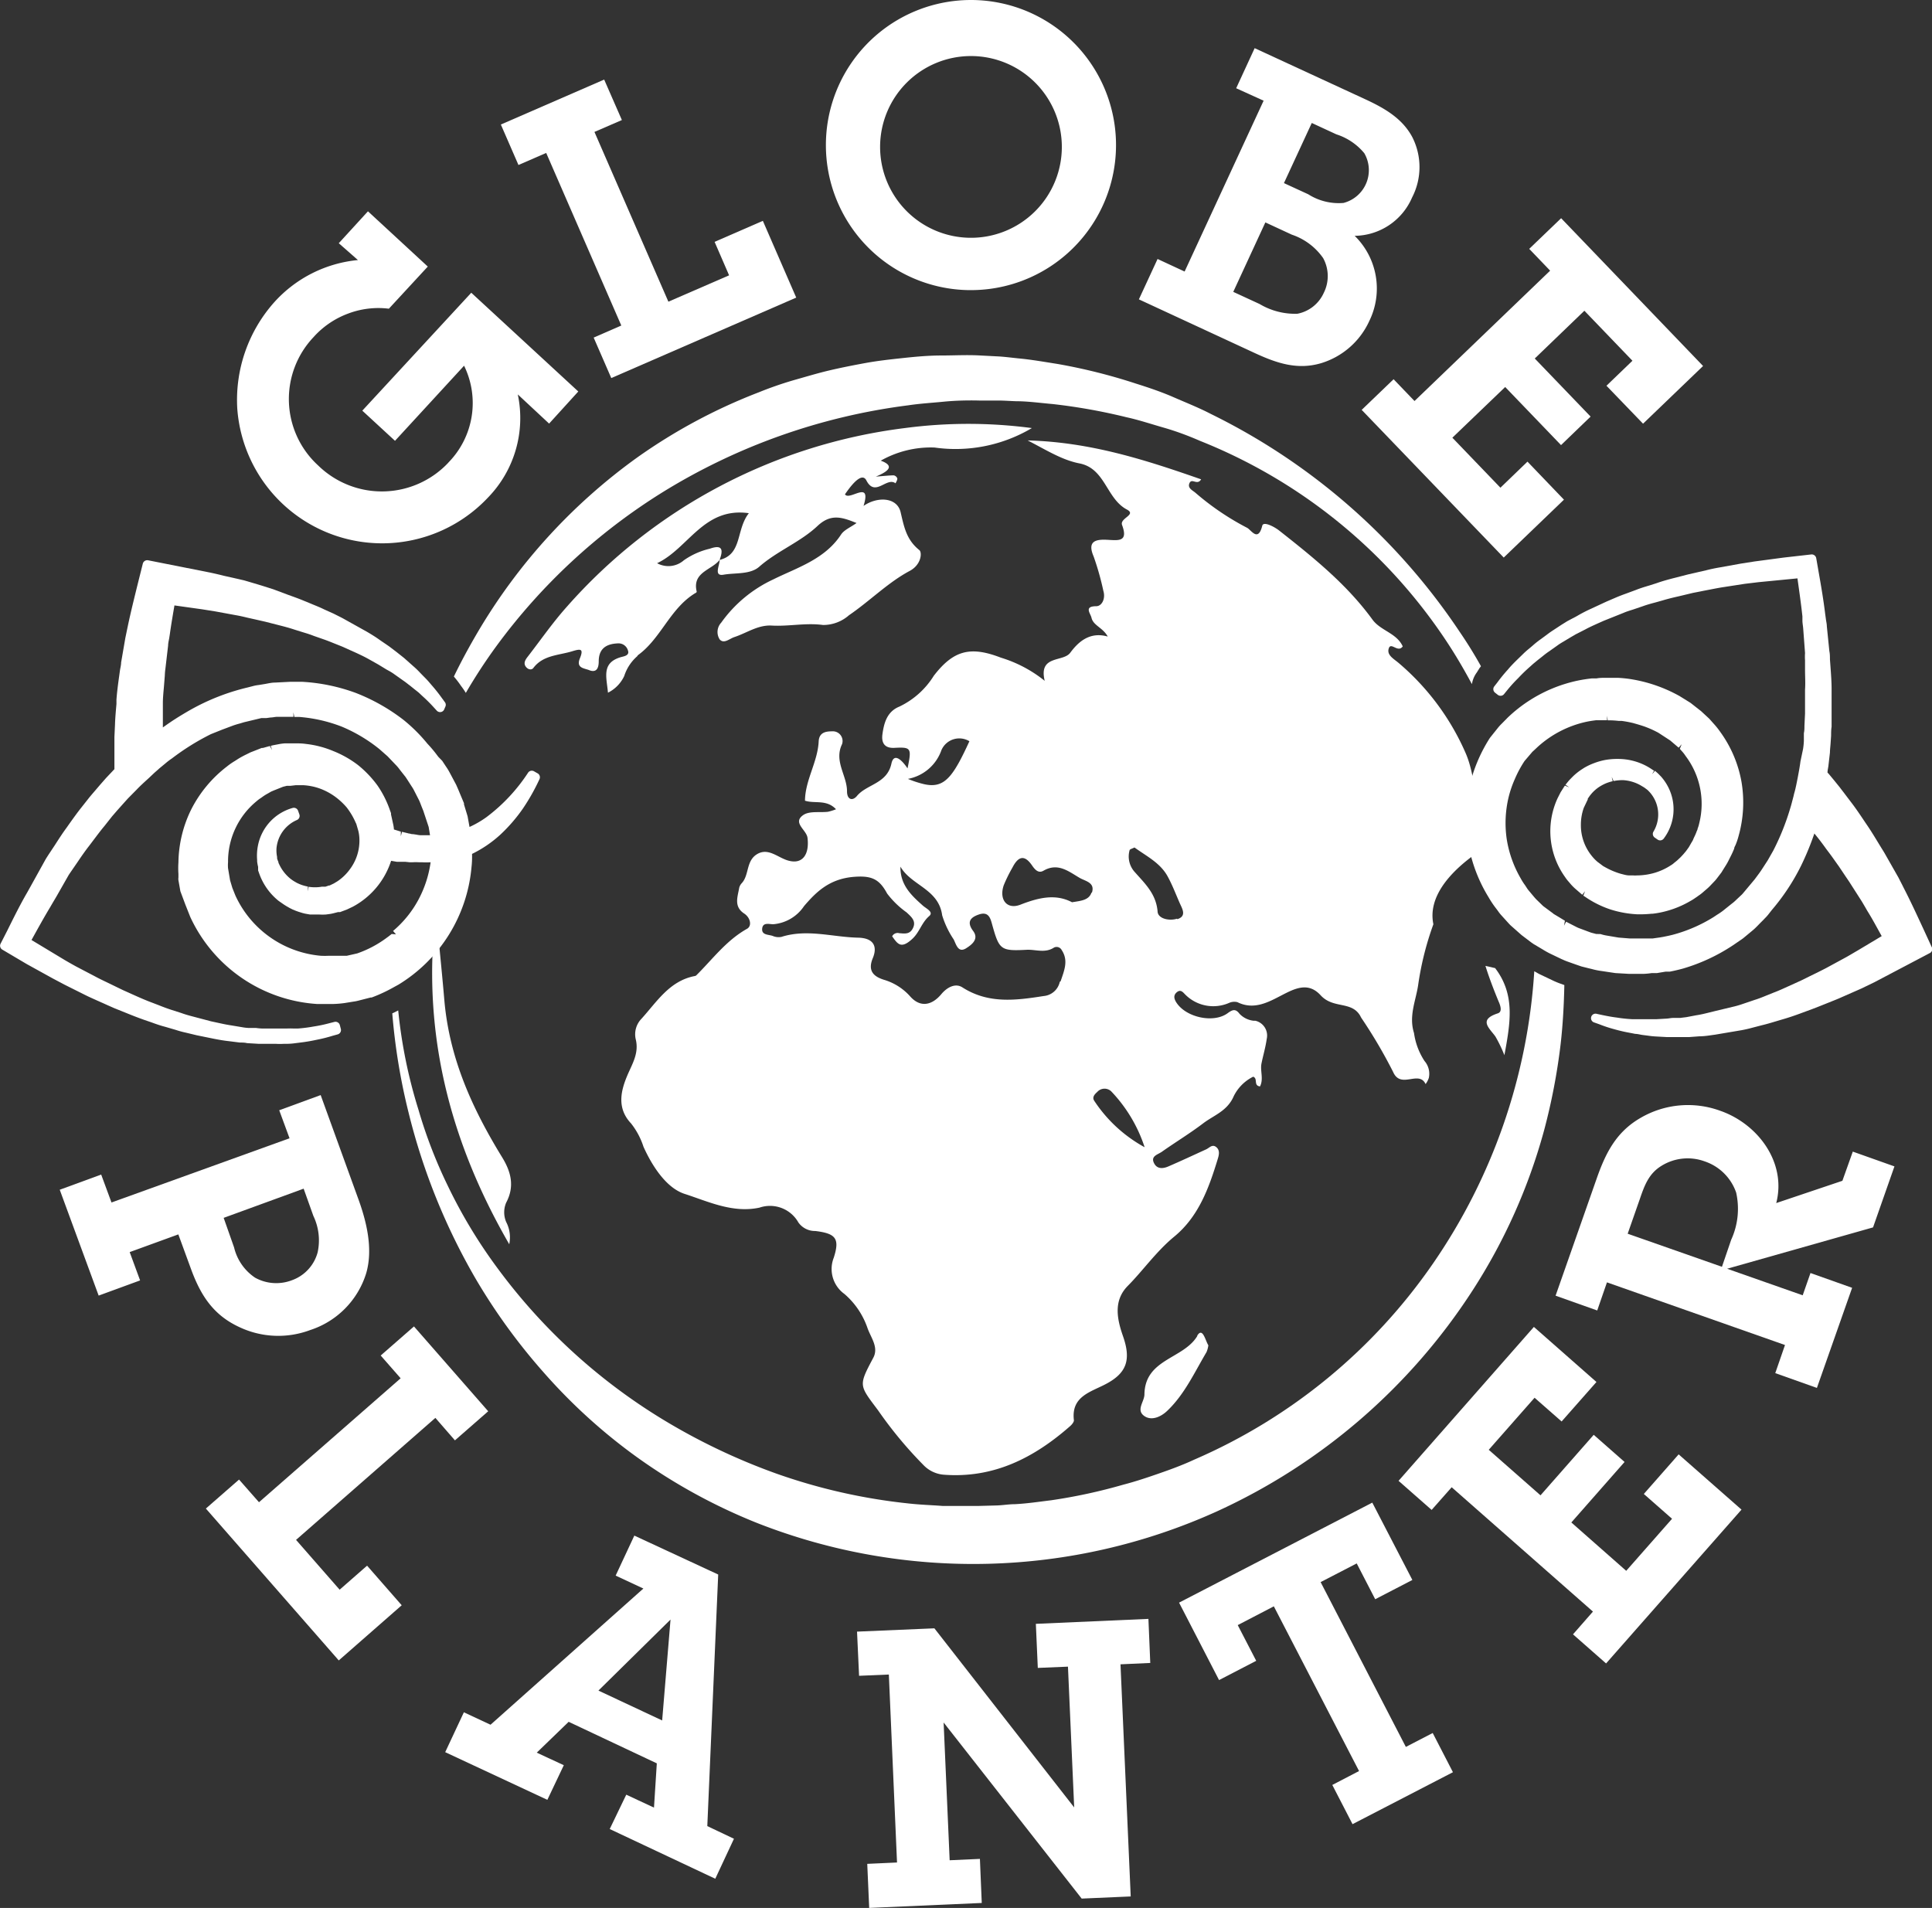 <svg id="Calque_1" data-name="Calque 1" xmlns="http://www.w3.org/2000/svg" viewBox="0 0 198.58 196.11"><rect x="0" y="0" width="198.58" height="196.11" fill="#333333" stroke="none"/><defs><style>.cls-1{fill:#fff;}</style></defs><title>logo_GP-blang200</title><path class="cls-1" d="M160.44,102.73l-1.22-.58-.12-.06-.46-.26a59.48,59.48,0,0,1-10.38,30,57.56,57.56,0,0,1-24.59,20.21c-1.18.55-2.41,1-3.62,1.42s-2.43.83-3.67,1.15a55.81,55.81,0,0,1-7.41,1.6c-1.24.15-2.48.34-3.71.4-.62,0-1.23.11-1.85.13l-1.84.05-.85,0h-1l-1.91,0c-1.2-.09-2.33-.12-3.54-.26a59.1,59.1,0,0,1-13.55-3.07A64.21,64.21,0,0,1,69,147.86a59.49,59.49,0,0,1-17-15.61,51.92,51.92,0,0,1-5.05-8.4,49.21,49.21,0,0,1-3-7.79,51.1,51.1,0,0,1-2.08-10.2c-.2.1-.4.21-.61.3a63.39,63.39,0,0,0,1.67,10.18,64.81,64.81,0,0,0,7,17.27,61.49,61.49,0,0,0,6.84,9.4,57.4,57.4,0,0,0,9.6,8.74,58.18,58.18,0,0,0,12.48,6.83A60.71,60.71,0,0,0,126,157.36a61.86,61.86,0,0,0,26.33-22.77,58.65,58.65,0,0,0,7.32-16.41,63.26,63.26,0,0,0,1.7-8.87c.23-2,.34-4.07.38-6.06l-.39-.14A8.34,8.34,0,0,1,160.44,102.73Z" transform="translate(-0.94 -2)"/><path class="cls-1" d="M153,70.69l.16-.21q-1-1.8-2.19-3.54a65.27,65.27,0,0,0-25.57-22.39c-1.25-.65-2.55-1.16-3.83-1.72s-2.6-1-3.93-1.42a58.15,58.15,0,0,0-8-2c-1.35-.21-2.68-.45-4-.57-.68-.07-1.38-.16-2-.2l-1.93-.1c-1.38-.08-2.68,0-4,0s-2.64.12-3.94.26-2.59.28-3.85.51-2.53.48-3.76.77-2.44.66-3.65,1a37.05,37.05,0,0,0-3.54,1.23A56.79,56.79,0,0,0,66.47,49,58.94,58.94,0,0,0,50,67.05c-.89,1.52-1.69,3-2.41,4.49a9.78,9.78,0,0,1,.72.94,8.42,8.42,0,0,1,.51.74A55.14,55.14,0,0,1,52,68.36a61.34,61.34,0,0,1,16.94-15.7,63.11,63.11,0,0,1,25.36-9c1.19-.18,2.4-.25,3.62-.37s2.48-.15,3.66-.12h1.94c.64,0,1.23.05,1.85.07,1.22,0,2.49.18,3.76.29a59.61,59.61,0,0,1,7.61,1.36c1.28.28,2.53.7,3.79,1.06s2.53.83,3.74,1.36a54.61,54.61,0,0,1,25.35,20.61c.94,1.42,1.8,2.89,2.61,4.4a2.75,2.75,0,0,1,.51-1.21Z" transform="translate(-0.94 -2)"/><path class="cls-1" d="M199.48,99.32l-.92-2c-.61-1.31-1.23-2.66-1.92-4l-.18-.36-.4-.78L194.82,90c-.14-.25-.29-.51-.44-.74l-.27-.44c-.42-.69-.85-1.41-1.32-2.09l-.27-.4c-.38-.57-.78-1.16-1.2-1.72l-.76-1c-.17-.23-.35-.45-.51-.67l-.55-.68-.57-.69-.15-.16c0-.26.08-.51.1-.76l.15-1.3c0-.32.05-.65.07-1l.05-.74c0-.3,0-.6.05-.91l0-1.28c0-.76,0-1.52,0-2.25v-.35c0-.75-.06-1.52-.11-2.23l-.06-.82c0-.28,0-.56-.06-.84l-.26-2.56c0-.25-.07-.51-.1-.76l-.07-.51c-.17-1.41-.41-2.82-.65-4.18l-.27-1.55a.47.47,0,0,0-.51-.38l-2.82.32-3,.4-1.41.22-2.16.39c-.48.08-1,.19-1.42.3l-.75.17-.34.08-.75.17-1.52.39c-.58.15-1.16.31-1.72.51l-.72.23c-.47.14-.94.28-1.39.46l-1,.37c-.36.13-.71.26-1.06.41l-1,.43-1.55.72a14.93,14.93,0,0,0-1.47.76l-1,.53-.61.38-.35.23-.32.21c-.21.14-.42.27-.62.42l-.88.65a9.26,9.26,0,0,0-.73.58l-.46.39a7.39,7.39,0,0,0-.57.51l-.35.34c-.41.4-.84.81-1.2,1.25a16.13,16.13,0,0,0-1.09,1.33l-.32.41a.46.46,0,0,0,.08.65l.28.22a.46.46,0,0,0,.64-.07l.34-.42A14.91,14.91,0,0,1,157,71.69a16.58,16.58,0,0,1,1.21-1.17l.31-.28.51-.42.42-.33c.23-.19.46-.37.73-.55l.9-.64c.17-.12.35-.23.54-.34l.35-.21.36-.22.55-.32,1-.51c.42-.23.85-.42,1.31-.63l.61-.27,2-.8c.32-.14.65-.24,1-.35l1-.34c.44-.16.89-.28,1.34-.4l.71-.2c.56-.17,1.12-.3,1.69-.43l1.42-.34.67-.13.39-.08.73-.14c.46-.09.92-.18,1.39-.25l2.14-.33,1.41-.17,4-.39c.18,1.29.37,2.61.51,3.91l0,.42c0,.27.06.55.08.82l.19,2.53a5.26,5.26,0,0,0,0,.75l0,1c0,.66.05,1.32,0,2v.46c0,.66,0,1.35,0,2l-.06,1.25c0,.26,0,.51-.06.77l0,.79a7.14,7.14,0,0,1-.08.82L186,80.26c-.07.56-.18,1.12-.28,1.66-.05.25-.1.51-.15.75s-.11.51-.17.72-.08.3-.11.44l-.1.38c-.07.26-.13.51-.22.8a25.22,25.22,0,0,1-1.77,4.43l-.57,1-.65,1c-.14.21-.28.4-.43.6l-.26.35-1.18,1.41a1.8,1.8,0,0,1-.21.22l-.15.14-.33.31a4.35,4.35,0,0,1-.51.44l-.91.73c-.19.14-.38.27-.58.39l-.36.24a15.44,15.44,0,0,1-4.18,1.81c-.35.09-.7.16-1,.22l-.35.06-.71.1-.42,0-.65,0h-1.33l-1.12-.09-1.18-.2a4.43,4.43,0,0,1-.67-.16L165,98l-.53-.14-.3-.11-.8-.3a2.91,2.91,0,0,1-.46-.2l-1-.51-.21.41.09-.51-.51-.31-.65-.39-.08-.07-1-.74-.75-.73-.2-.23-.51-.61a2.39,2.39,0,0,1-.19-.25L157.7,93a5.91,5.91,0,0,1-.47-.74,11.62,11.62,0,0,1-1.42-4,11.4,11.4,0,0,1,.18-4.27,11.07,11.07,0,0,1,.65-1.91,11.57,11.57,0,0,1,1-1.86l.71-.83a1.26,1.26,0,0,1,.18-.19l.12-.11.32-.3A10.86,10.86,0,0,1,164,76.19c.33-.07.67-.12,1-.16h.33c.23,0,.46,0,.69,0h.1l0-.46h0l.07.47h.13a8.83,8.83,0,0,1,1,.06l.3,0a11,11,0,0,1,1.18.22l.21.06c.32.09.65.19,1,.31l.31.12a10.32,10.32,0,0,1,1.08.51l1.21.79.87.74.31-.35-.19.47.19.22a3.59,3.59,0,0,1,.4.51,8.16,8.16,0,0,1,1.4,6.94,3.22,3.22,0,0,1-.16.53c0,.11-.08.22-.11.32a5.33,5.33,0,0,1-.22.51c-.05.11-.11.23-.14.32a1.4,1.4,0,0,1-.13.23l-.31.54h0l-.29.4-.27.32-.13.14-.15.16-.35.33-.16.13-.15.12-.08.07a2.23,2.23,0,0,1-.29.2,6.26,6.26,0,0,1-1.59.74,6.57,6.57,0,0,1-1.75.28h-.1a2.34,2.34,0,0,1-.42,0h-.4c-.29,0-.58-.1-.84-.16a7.58,7.58,0,0,1-1.69-.72l-.13-.07h0l-.6-.45a4.44,4.44,0,0,1-.57-.59,5,5,0,0,1-1.13-3.23,5.19,5.19,0,0,1,.3-1.73l.41-.86,0-.08.21-.3.12-.15.13-.15a4,4,0,0,1,.63-.55,4.6,4.6,0,0,1,.74-.41,4.23,4.23,0,0,1,.73-.23l-.1-.45.19.43a4.85,4.85,0,0,1,.82-.09h.17a4.15,4.15,0,0,1,1.75.51l.42.25.2.15.12.09a3.43,3.43,0,0,1,.62,4.29.46.46,0,0,0,.14.62l.29.2a.46.46,0,0,0,.63-.11,5,5,0,0,0,.51-5.18,5.21,5.21,0,0,0-.8-1.2l-.12-.12a3.91,3.91,0,0,0-.38-.36l-.11-.1-.3.35.21-.39h0l-.06,0,0,0-.27-.18a6.17,6.17,0,0,0-3.39-1H167a7.14,7.14,0,0,0-1.1.11,6.78,6.78,0,0,0-1.06.3l-.16.06a6.29,6.29,0,0,0-.94.46l-.17.11a6.2,6.2,0,0,0-.91.71c-.17.17-.36.36-.51.53l-.3.37.38.27-.44-.18-.07.1-.37.58-.31.61a8.08,8.08,0,0,0,.78,8.13,3.58,3.58,0,0,0,.32.42l.13.15a5.27,5.27,0,0,0,.55.58l.75.65.29-.36-.18.45.23.15a10.23,10.23,0,0,0,2.53,1.26,10.83,10.83,0,0,0,2.82.51h.23a11.62,11.62,0,0,0,1.2-.06h.1a9,9,0,0,0,1.26-.23,10,10,0,0,0,2.62-1.07,5.2,5.2,0,0,0,.57-.36l.08-.05.19-.14a3.84,3.84,0,0,0,.39-.29l.51-.44a4.5,4.5,0,0,0,.39-.38l.43-.45.15-.18.51-.67.07-.12.35-.56a5.4,5.4,0,0,0,.29-.51l.18-.36a9.56,9.56,0,0,0,.41-.89c0-.13.09-.25.14-.37a6.86,6.86,0,0,0,.31-.92,12.7,12.7,0,0,0,.3-5.56,12.45,12.45,0,0,0-2.17-5.12,8.3,8.3,0,0,0-.74-.92l-.23-.26-.19-.21-.82-.76-1.07-.84-.14-.09-1-.62a15.15,15.15,0,0,0-5.13-1.76c-.41-.06-.83-.1-1.24-.12h-1.16c-.35,0-.69,0-1,.06h-.15l-.33,0a15.11,15.11,0,0,0-1.52.24,14.9,14.9,0,0,0-5,2.09,14.65,14.65,0,0,0-2.15,1.71l-.63.64a4.13,4.13,0,0,0-.34.37l-.8,1-.06.08A15.78,15.78,0,0,0,151.94,83a15.54,15.54,0,0,0,2,11.22,10.06,10.06,0,0,0,.83,1.23l.14.19a4.27,4.27,0,0,0,.31.4l.67.74c.1.11.19.21.31.33l1.13,1,1,.76.09.06.14.1.86.51c.26.16.51.31.81.46l1.23.59.12.05c.19.09.37.16.57.23l.79.28.55.19.68.17.41.1a6.81,6.81,0,0,0,1,.2l.46.07.94.14,1.39.08h1.53a7.19,7.19,0,0,0,.81-.08h.18l.36,0,.9-.15.16,0,.27,0q.67-.13,1.33-.31a18.87,18.87,0,0,0,5.05-2.33l.4-.27.74-.51,1.06-.88c.23-.2.44-.42.66-.65l.36-.36.16-.17a3.77,3.77,0,0,0,.33-.36l.4-.51a22,22,0,0,0,3-4.55,29.26,29.26,0,0,0,1.36-3.3l.07.09c.4.48.79,1,1.16,1.52l.28.37c.34.45.66.92,1,1.39l.67,1,.38.56,1.28,2c.13.21.25.42.38.64l.23.4c.51.81.94,1.63,1.47,2.58l-2.49,1.49c-.4.23-.79.47-1.19.69l-1.84,1c-.36.2-.74.38-1.11.57l-.74.36-.34.17-.59.29-1.3.59c-.51.23-1,.46-1.54.66l-.67.27c-.41.17-.83.34-1.26.47l-1,.34c-.32.11-.64.22-1,.31l-2,.48-.61.15c-.47.12-.93.23-1.4.3l-1,.19-.65.08-.36,0-.37,0c-.21,0-.42.06-.65.07l-1.05.06h-2l-.48,0a14.72,14.72,0,0,1-1.6-.17c-.51-.06-1.07-.17-1.59-.28l-.46-.1a.46.46,0,0,0-.25.89l.51.18a13.67,13.67,0,0,0,1.54.51,16.43,16.43,0,0,0,1.71.39l.45.09c.25,0,.51.08.74.11l.55.07a8.42,8.42,0,0,0,.91.09l1.08.06h2.23l1.07-.08c.56,0,1.1-.1,1.63-.17l2.72-.46c.37-.07.73-.15,1.09-.25l1-.26c.47-.11.94-.25,1.4-.39l.71-.21c.59-.17,1.16-.36,1.73-.57l1.38-.51.62-.24,1-.4c.47-.19.94-.37,1.4-.58l2-.88,1.36-.66,5.7-3A.46.46,0,0,0,199.48,99.32Z" transform="translate(-0.94 -2)"/><path class="cls-1" d="M56.18,81.48l-.35-.2a.46.46,0,0,0-.61.14A18,18,0,0,1,50.93,86a10.1,10.1,0,0,1-1.73,1L49,85.9l-.37-1.22,0-.12-.42-1c-.12-.3-.25-.6-.39-.91l-.65-1.22a5.77,5.77,0,0,0-.39-.64l-.39-.59L46,79.8l-.13-.17q-.46-.62-1-1.19A16.67,16.67,0,0,0,42.42,76a19.73,19.73,0,0,0-4.92-2.78A19,19,0,0,0,32,72.08l-.92,0h-.31l-1.57.08c-.33,0-.67.08-1,.14l-.67.11a4.13,4.13,0,0,0-.51.09l-.62.16a22.64,22.64,0,0,0-5.14,1.9c-.7.36-1.41.78-2.18,1.26l-.09.06c-.43.27-.87.58-1.31.89v-.09c0-.62,0-1.26,0-1.88v-.51c0-.57.06-1.14.11-1.71l.09-1.14a6.49,6.49,0,0,1,.06-.7l.28-2.39c0-.25.07-.51.11-.74l.07-.45c.13-.94.29-1.87.47-2.93l2.85.4,1.38.22,2.06.38c.41.07.81.16,1.21.26l.81.18.39.09.62.14,1.37.35c.55.14,1.09.28,1.63.46l.7.22c.42.13.85.25,1.27.42l1,.35c.32.11.63.23.95.36l1,.4,1.49.67c.45.21.87.41,1.29.65l.91.51.56.34.31.19L41,71a6,6,0,0,1,.55.36l.86.61c.24.16.45.34.68.51l.41.33c.17.14.35.27.51.41l.34.32a15.44,15.44,0,0,1,1.15,1.14l.21.23.12.13a.46.46,0,0,0,.77-.13l.1-.24a.46.46,0,0,0,0-.45L46.54,74a2,2,0,0,0-.14-.19,16.54,16.54,0,0,0-1.08-1.37l-.3-.35c-.16-.19-.33-.36-.51-.54l-.38-.39a8.52,8.52,0,0,0-.67-.65l-.8-.71c-.18-.17-.38-.32-.57-.47l-.3-.24-.3-.23-.58-.44-.88-.6c-.44-.32-.91-.61-1.37-.88l-2.42-1.35c-.33-.18-.67-.34-1-.51l-1-.45c-.44-.22-.89-.39-1.34-.58l-.68-.28c-.57-.24-1.14-.44-1.72-.65l-1.36-.51-.61-.2-1.06-.33c-.51-.15-1-.3-1.46-.43l-2.07-.47c-.47-.12-.95-.23-1.42-.33l-6.36-1.26a.47.47,0,0,0-.54.34l-.54,2.16c-.34,1.38-.7,2.82-1,4.25l-.08.38c-.06.29-.12.58-.18.87l-.43,2.5c0,.27-.08.55-.12.82l-.08.58c-.11.79-.22,1.61-.28,2.42l0,.45c-.06.69-.13,1.41-.15,2.12l-.06,1.28v2.63l0,.67-.86.91-.58.66-.59.69c-.19.22-.37.43-.55.65l-.79,1c-.47.59-.91,1.21-1.33,1.8l-.21.3c-.43.58-.82,1.19-1.2,1.78l-.51.77c-.16.24-.31.47-.46.72L4.34,92.65l-.4.72-.23.41C3,95,2.33,96.36,1.7,97.63L1,99a.46.46,0,0,0,.18.61L3.7,101.1l2.68,1.48,1.23.65,2,1c.43.22.87.41,1.31.61l.72.32.33.15.7.31,1.34.54c.59.24,1.18.47,1.78.68l.73.25c.46.17.92.33,1.39.45l1.06.31c.36.12.73.22,1.1.3l1.08.26,1.67.34c.54.11,1.1.21,1.66.27l1.11.14c.24,0,.51,0,.74.06l1.17.07h1.78a5.93,5.93,0,0,0,.84,0h.38a6.38,6.38,0,0,0,.76-.06l.47-.06a17.12,17.12,0,0,0,1.74-.29,15.61,15.61,0,0,0,1.64-.41l.54-.15a.46.46,0,0,0,.32-.57l-.1-.38a.46.46,0,0,0-.56-.33l-.51.13a14.55,14.55,0,0,1-1.61.34,15.66,15.66,0,0,1-1.64.21l-.45,0a6.16,6.16,0,0,0-.68,0H29l-1.09,0a5.86,5.86,0,0,1-.66-.06l-.38,0-.39,0a4.81,4.81,0,0,1-.67-.08l-1.08-.18c-.48-.07-.94-.17-1.44-.28l-.65-.14-2.08-.55c-.34-.09-.67-.19-1-.31l-1-.32c-.43-.14-.86-.3-1.28-.47l-.73-.28c-.57-.21-1.12-.45-1.68-.7l-1.29-.58-.56-.27-.41-.2-.68-.33c-.42-.2-.84-.4-1.26-.63l-1.91-1c-.4-.22-.79-.44-1.18-.67l-3.4-2.05c.62-1.12,1.25-2.27,1.92-3.38l.22-.38.41-.69L8,91.94c.15-.23.3-.44.45-.66l.46-.67c.39-.58.8-1.17,1.24-1.73l.3-.4c.39-.51.79-1.06,1.22-1.57l.79-1,.51-.59.58-.65.54-.6.88-.89c.39-.41.82-.8,1.24-1.18l.54-.51c.18-.17.38-.33.57-.51l.34-.28.29-.24a7.06,7.06,0,0,1,.67-.51,24.75,24.75,0,0,1,4-2.49L23.77,77l1.12-.42c.23-.08.45-.15.69-.21l.43-.13,1.79-.43.3,0h.21l.43-.06c.22,0,.44-.06.65-.07l1.24,0h.47v-.46h0l.09.47.48,0a15.35,15.35,0,0,1,4.4,1A15.94,15.94,0,0,1,39.94,79l.84.74.82.86a4.2,4.2,0,0,1,.43.51l.26.33.34.43.19.29.43.67a3.64,3.64,0,0,1,.27.46l.51,1c.09.21.17.42.25.63l.17.42L45,87l.14.85h-1a2.71,2.71,0,0,1-.4-.06l-.34-.05a.87.87,0,0,1-.34-.06H43l-.29-.07-.45-.11-.12.45v-.47l-.71-.22a3.62,3.62,0,0,0-.08-.55l-.22-1,0-.13-.1-.27a10.4,10.4,0,0,0-1.29-2.57,11.07,11.07,0,0,0-2-2.1A10.65,10.65,0,0,0,35.2,79.2a10.14,10.14,0,0,0-2.79-.73,6.06,6.06,0,0,0-.77-.06h-.74l-.7,0a4.81,4.81,0,0,0-.6.08l-.58.11-.25.06.13.44h0l-.22-.42-.72.2-.12,0-.66.26-.51.2-.38.19a9.78,9.78,0,0,0-.87.47l-.34.22a6.9,6.9,0,0,0-.82.57,12.94,12.94,0,0,0-3.63,4.34,12.65,12.65,0,0,0-1.35,5.51,8.65,8.65,0,0,0,0,1.19l0,.37a1,1,0,0,0,0,.28l.2,1.13L20,95l.06.15.44,1.11a15.47,15.47,0,0,0,13.06,8.94l.85,0h.69a11,11,0,0,0,1.26-.1l.92-.15a4,4,0,0,0,.51-.1l1.25-.32.1,0a15.82,15.82,0,0,0,2.17-1l.18-.1.42-.23A15.77,15.77,0,0,0,49.4,91.17a9.66,9.66,0,0,0,.06-1.35v-.05a12.25,12.25,0,0,0,2.93-2,16.58,16.58,0,0,0,2.31-2.68,21.22,21.22,0,0,0,1.69-3A.46.46,0,0,0,56.18,81.48ZM41.2,98l-.32.25-.15.11A11.25,11.25,0,0,1,37.65,100l-1.06.24-.25,0h-.16l-.43,0c-.31,0-.64,0-1,0a8.23,8.23,0,0,1-.85,0,10.69,10.69,0,0,1-8.76-6.18l-.32-.8v0l-.23-.77-.21-1.24a3.75,3.75,0,0,1,0-.63,8,8,0,0,1,2.95-6.28,3,3,0,0,1,.43-.32l.28-.2a4.84,4.84,0,0,1,.45-.27l.31-.18.23-.1,1-.4.4-.1.19,0,.19,0,.51-.06h.82a6.06,6.06,0,0,1,1.67.34,6.41,6.41,0,0,1,1.52.8A7,7,0,0,1,36.58,85a7.33,7.33,0,0,1,.92,1.56l.06.12h0l.21.72a4,4,0,0,1,.11.77,4.91,4.91,0,0,1-1,3.21,5.05,5.05,0,0,1-1.25,1.2l-.38.23-.44.21-.07,0h0l-.35.12-.09,0h-.1l-.18,0a3.7,3.7,0,0,1-.65.06h-.12a4,4,0,0,1-.59-.05l-.07.46,0-.48a4.91,4.91,0,0,1-.61-.16,4.26,4.26,0,0,1-.56-.24l-.12-.07a3.82,3.82,0,0,1-.51-.34,4.17,4.17,0,0,1-1.12-1.41l-.11-.23v-.06l-.06-.15a1.91,1.91,0,0,1-.08-.25,1.12,1.12,0,0,0,0-.14,3.38,3.38,0,0,1-.06-.89,3.5,3.5,0,0,1,2.09-2.9.46.46,0,0,0,.26-.58l-.13-.37a.46.46,0,0,0-.57-.29,5,5,0,0,0-2.3,1.4,5.05,5.05,0,0,0-1.26,2.48,5.39,5.39,0,0,0-.08,1.47v.15a4.07,4.07,0,0,0,.1.55l0,.15v.12l0,.1.11.31a6.29,6.29,0,0,0,2,2.82l.2.14.36.25.24.15.35.2.26.13.36.15.28.1.42.13.24.06.51.09.19,0c.16,0,.32,0,.57,0h.17a6.29,6.29,0,0,0,.71,0l.51-.07.27-.06.47-.12.11,0,.1,0,.18-.07.51-.19.63-.3a8.19,8.19,0,0,0,3.92-4.71l.58.1h.13l.22,0,.23,0,.28,0,.46.05h.29a6.29,6.29,0,0,1,.69,0h.3a8.62,8.62,0,0,0,.88,0,11.45,11.45,0,0,1-1.26,3.86,11,11,0,0,1-2.6,3.2l.3.35Z" transform="translate(-0.94 -2)"/><path class="cls-1" d="M121.92,96.43c-.8.26-2,0-2-.78-.17-1.79-1.29-2.82-2.33-4a2.37,2.37,0,0,1-.55-2.24c0-.12.28-.18.51-.3,1.23.9,2.66,1.58,3.42,3,.47.86.82,1.79,1.22,2.7.27.61.75,1.35-.24,1.67m-8.52,18.69c-.27-.36,0-.68.29-.93a1,1,0,0,1,1.43-.07l0,0a15.06,15.06,0,0,1,3.44,5.75,14.56,14.56,0,0,1-5.19-4.79m-.27-21.39c-.27.81-1.12.85-2,1-1.71-.9-3.46-.47-5.31.25-1.4.54-2.21-.54-1.71-2a15.28,15.28,0,0,1,.89-1.81c.55-1.07,1.18-1.43,2-.25.29.42.65.88,1.19.57,1.49-.86,2.58.07,3.73.74.59.34,1.6.47,1.25,1.52m-3.3,9.16a1.86,1.86,0,0,1-1.66,1.46c-2.87.45-5.68.82-8.35-.89-.73-.47-1.56,0-2.12.64-1,1.23-2.19,1.45-3.22.32a5.79,5.79,0,0,0-2.72-1.74c-.95-.3-1.72-.83-1.16-2.2.51-1.2.13-2.1-1.52-2.13-2.62-.06-5.22-.92-7.86-.08a1.52,1.52,0,0,1-.9-.1c-.42-.15-1.15-.07-1.08-.75S80,97,80.41,97a4.22,4.22,0,0,0,3.17-1.86c1.24-1.45,2.57-2.76,5-3,1.9-.17,2.72.17,3.54,1.7a9.15,9.15,0,0,0,2,1.94c.45.43,1,.85.68,1.57s-.86.61-1.43.57a.63.63,0,0,0-.73.32c.55.77.89,1.32,2,.33.82-.71,1-1.72,1.82-2.42.47-.42-.34-.77-.67-1.07-1.19-1.06-2.33-2.12-2.3-4,1.11,1.94,3.93,2.29,4.29,5a9.32,9.32,0,0,0,1.19,2.49c.26.54.46,1.38,1.24.92.51-.32,1.41-.92.76-1.79s-.37-1.37.55-1.69c1.1-.39,1.24.46,1.44,1.17.7,2.48.87,2.59,3.62,2.44.9,0,1.82.35,2.69-.22a.59.59,0,0,1,.8.26h0c.72,1.09.24,2.13-.11,3.19M97.72,79.07a2,2,0,0,1,2.86-.88h0c-1.52,3.32-2.37,4.55-3.95,4.51a4,4,0,0,1-.72-.1,10.69,10.69,0,0,1-1.65-.54,4.53,4.53,0,0,0,3.46-3M153,89.58a.63.63,0,0,1,.26-.48c.79-.59.34-1,.24-1.48-.16-.84-.41-1.67-.6-2.53-.43-1.92-.56-4-1.34-5.74a25.48,25.48,0,0,0-6.95-9.28c-.51-.41-1.15-.78-.92-1.44s.94.51,1.43-.19c-.62-1.37-2.28-1.61-3.11-2.75-2.64-3.63-6.09-6.4-9.57-9.14-.51-.41-1.65-1-1.76-.51-.43,1.73-1.15.41-1.56.21a27.28,27.28,0,0,1-5.32-3.61c-.3-.25-.84-.48-.59-1s.79.29,1.19-.37c-5.72-2-11.38-3.83-17.83-4,1.94,1,3.5,2,5.31,2.36,2.68.51,2.76,3.63,4.9,4.75,1,.54-.76.87-.51,1.58.68,1.82-.44,1.57-1.62,1.52s-1.95.21-1.3,1.72a28.53,28.53,0,0,1,1,3.54c.24.79-.15,1.55-.71,1.57-1.32,0-.62.72-.51,1.19.18.8,1.16,1,1.67,1.93-1.95-.56-3.13.69-3.86,1.67s-3.27.2-2.62,2.88a13.4,13.4,0,0,0-4.5-2.38c-3.11-1.2-4.86-.79-6.9,1.86a8.44,8.44,0,0,1-3.54,3.17c-1.26.51-1.58,1.67-1.74,2.85-.11.82.17,1.44,1.22,1.39,1.74-.09,1.8,0,1.36,2.11-.51-.77-1.4-1.72-1.66-.47C92.1,82.58,90,82.6,89,83.84c-.45.51-1,.36-1-.51,0-1.62-1.36-3.08-.51-4.84a1,1,0,0,0-.88-1.32c-.61,0-1.45,0-1.52,1-.09,2.13-1.39,4-1.41,6.13,1,.33,2.21-.16,3.19.88a5.05,5.05,0,0,1-.83.26c-.85.1-1.89-.1-2.53.33-1.16.8.33,1.52.43,2.35.2,1.64-.46,2.67-1.8,2.38C81,90.28,80,89.09,78.8,89.77s-.83,2.14-1.61,3a1.09,1.09,0,0,0-.27.48c-.16.94-.58,1.93.51,2.65.62.4.84,1.26.29,1.57-2.14,1.2-3.54,3.13-5.23,4.8a.4.4,0,0,1-.17.06c-2.58.51-3.87,2.65-5.46,4.4a2.29,2.29,0,0,0-.58,2.08c.35,1.4-.31,2.46-.83,3.66-.7,1.63-1.14,3.42.35,5a7.66,7.66,0,0,1,1.28,2.4c.9,2,2.36,4.25,4.24,4.85,2.39.77,4.92,2,7.68,1.41a3.35,3.35,0,0,1,4,1.52,2.08,2.08,0,0,0,1.74.88c2.11.26,2.53.77,1.9,2.74A3.16,3.16,0,0,0,87.73,135a8.08,8.08,0,0,1,2.37,3.49c.34,1,1.2,2,.58,3.11-1.52,2.86-1.43,2.77.51,5.36a42.26,42.26,0,0,0,4.66,5.62,3.24,3.24,0,0,0,2.09,1c5.11.39,9.26-1.71,13-5,.17-.15.4-.42.38-.61-.29-2.4,1.66-2.87,3.17-3.65,2.26-1.15,2.74-2.53,1.87-5-.61-1.75-1-3.64.51-5.16s2.9-3.5,4.7-5c2.56-2.07,3.63-5.05,4.55-8.08.13-.42.21-.89-.19-1.19s-.68.09-1,.24c-1.29.59-2.57,1.19-3.87,1.75-.51.23-1.15.33-1.48-.28-.42-.76.34-.91.76-1.2,1.42-1,2.89-1.89,4.26-2.93,1.1-.84,2.49-1.26,3.15-2.8a4.42,4.42,0,0,1,2-2c.51.2,0,.91.7,1,.39-.77,0-1.59.15-2.35s.42-1.66.54-2.53a1.56,1.56,0,0,0-1.17-1.87l-.17,0a2.35,2.35,0,0,1-1.46-.72c-.39-.51-.68-.45-1.2-.07-1.41,1.06-4.19.48-5.23-1-.28-.4-.42-.81,0-1.15s.66.07.92.31a4.06,4.06,0,0,0,4.43.8,1.32,1.32,0,0,1,.87-.08c1.69.84,3.18,0,4.55-.71s2.73-1.39,4,0,3.07.6,4,2c.07.1.12.22.18.32a50.88,50.88,0,0,1,3.27,5.56c.79,1.81,2.65-.22,3.34,1.25a2.37,2.37,0,0,0,.33-.63,2,2,0,0,0-.44-1.74,7,7,0,0,1-1.08-2.87c-.57-1.81.22-3.4.44-5.05A31.12,31.12,0,0,1,148.27,97c-.58-2.77,1.64-5.38,4.62-7.43" transform="translate(-0.94 -2)"/><path class="cls-1" d="M178.88,129.43a7.63,7.63,0,0,0,.51-4.85,5.16,5.16,0,0,0-3.22-3.2,5.1,5.1,0,0,0-4.42.43c-1.33.8-1.77,2-2.27,3.46l-1.24,3.54,9.69,3.4Zm-12.77,4.38-1,2.89-4.28-1.52,4.21-12c.92-2.63,2-4.83,4.55-6.29a9.66,9.66,0,0,1,8.18-.71c3.86,1.35,6.82,5.31,5.74,9.48l6.8-2.29,1.07-3,4.28,1.52-2.2,6.27-15,4.25,7.77,2.73.8-2.29,4.28,1.52-3.62,10.29-4.28-1.52,1-2.89Z" transform="translate(-0.94 -2)"/><polygon class="cls-1" points="161.68 167.99 163.73 165.65 149.21 152.87 147.15 155.2 143.75 152.21 157.66 136.39 164.09 142.05 160.51 146.11 157.73 143.67 153.02 149.02 158.34 153.7 163.81 147.48 166.98 150.27 161.51 156.49 167.15 161.46 171.86 156.11 168.96 153.56 172.54 149.49 179 155.17 165.08 170.98 161.68 167.99"/><polygon class="cls-1" points="144.5 179.56 147.26 178.13 149.34 182.16 139.02 187.5 136.94 183.47 139.69 182.04 130.93 165.11 127.22 167.04 129.12 170.71 125.3 172.69 121.19 164.73 141.05 154.45 145.17 162.4 141.35 164.38 139.45 160.7 135.74 162.62 144.5 179.56"/><polygon class="cls-1" points="106.47 166.91 106.67 171.44 109.77 171.31 110.41 185.78 96.04 167.37 88.09 167.71 88.3 172.25 91.36 172.12 92.2 191.44 89.14 191.58 89.34 196.11 100.91 195.6 100.72 191.07 97.61 191.21 96.99 177.05 111.18 195.15 116.22 194.93 115.17 171.07 118.23 170.93 118.04 166.4 106.47 166.91"/><path class="cls-1" d="M69.86,168.47h0l-7.41,7.3L69,178.84Zm-4.55,18,2.85,1.33.29-4.55-9.06-4.27-3.28,3.17,2.78,1.29L57.2,187l-10.5-4.9L48.62,178l2.74,1.28,15.71-14-2.85-1.33,1.92-4.11,8.62,4L73.64,189.7,76.38,191l-1.92,4.11L63.61,190Z" transform="translate(-0.94 -2)"/><polygon class="cls-1" points="24.57 152.08 26.62 154.41 41.18 141.67 39.13 139.33 42.55 136.34 50.18 145.06 46.76 148.05 44.75 145.74 30.43 158.28 34.91 163.4 37.73 160.93 41.29 165 34.82 170.67 21.16 155.06 24.57 152.08"/><path class="cls-1" d="M25,130.22a5.2,5.2,0,0,0,2.16,3.11,4.5,4.5,0,0,0,3.79.26,4.2,4.2,0,0,0,2.64-2.87,5.82,5.82,0,0,0-.44-3.74l-1-2.8-8.22,3Zm12.73-5.09c.88,2.39,1.58,5.23.85,7.74a8.9,8.9,0,0,1-5.75,5.84,9.34,9.34,0,0,1-7.22-.27c-2.69-1.22-4-3.21-5-5.9l-1.34-3.66-5,1.82,1.07,2.91-4.26,1.56-4-10.88,4.26-1.56,1.06,2.87L30.7,119l-1.06-2.88,4.26-1.56Z" transform="translate(-0.94 -2)"/><path class="cls-1" d="M60.38,42.24l-3,3.3-3.22-3a11.72,11.72,0,0,1-3.07,10.61,14.93,14.93,0,0,1-25.76-9.13,15.09,15.09,0,0,1,3.84-11,13.27,13.27,0,0,1,8.56-4.29L35.76,27l3-3.28,6.15,5.68-4,4.33a8.77,8.77,0,0,0-4.21.51,8.93,8.93,0,0,0-3.54,2.42,9.25,9.25,0,0,0,.37,13.08l.17.16A9.37,9.37,0,0,0,47,49.58l.06-.07a8.73,8.73,0,0,0,1.58-9.92l-7.1,7.72-3.36-3.1,11.2-12.12Z" transform="translate(-0.94 -2)"/><polygon class="cls-1" points="61.02 34.7 63.86 33.46 56.14 15.72 53.29 16.96 51.48 12.8 62.1 8.18 63.92 12.34 61.1 13.56 68.7 31.01 74.94 28.3 73.45 24.86 78.41 22.7 81.84 30.59 62.83 38.86 61.02 34.7"/><path class="cls-1" d="M110.08,17a9.34,9.34,0,1,0-9.51,9.44A9.34,9.34,0,0,0,110.08,17m-24.25-.19A14.91,14.91,0,1,1,100.6,31.82h-.12a14.9,14.9,0,0,1-14.65-15" transform="translate(-0.94 -2)"/><path class="cls-1" d="M132.91,20.82l2.5,1.15a5.83,5.83,0,0,0,3.62.89,3.48,3.48,0,0,0,2.14-5.11,6.14,6.14,0,0,0-2.87-1.94l-2.53-1.17ZM127.7,32l2.71,1.25a7.12,7.12,0,0,0,3.88,1A3.75,3.75,0,0,0,137,32.11a3.85,3.85,0,0,0-.06-3.58,6.41,6.41,0,0,0-3.22-2.41L131,24.86Zm-7.78-3.38,2.78,1.29,8.12-17.56L128,11.07l1.9-4.12,11.45,5.29c1.91.89,3.71,1.93,4.73,3.81a6.79,6.79,0,0,1,0,6.25,6.5,6.5,0,0,1-5.9,3.94A7.58,7.58,0,0,1,141.68,35a8,8,0,0,1-4.95,4.33c-2.43.72-4.55,0-6.73-1l-12-5.56Z" transform="translate(-0.94 -2)"/><polygon class="cls-1" points="143.24 38.98 145.39 41.22 159.33 27.82 157.18 25.58 160.46 22.43 175.05 37.62 168.88 43.55 165.12 39.65 167.79 37.08 162.85 31.94 157.75 36.85 163.49 42.82 160.45 45.75 154.71 39.78 149.28 44.99 154.22 50.13 157 47.45 160.75 51.36 154.56 57.31 139.96 42.13 143.24 38.98"/><path class="cls-1" d="M74.87,59.53h0v0h0v0" transform="translate(-0.94 -2)"/><path class="cls-1" d="M66.43,69.4c2.44-1.71,3.35-4.86,6-6.45.05,0,.13-.1.12-.14-.48-2,1.52-2.2,2.35-3.25v0h0c.34-.92.41-1.66-1-1.16a7.67,7.67,0,0,0-2.67,1.19,2.41,2.41,0,0,1-2.75.3c3.23-1.52,4.78-5.8,9.43-5.14-1.34,1.7-.65,4.22-3,4.8a.09.09,0,0,1,0,0h0c0,.58-.64,1.71.41,1.52,1.22-.21,2.73,0,3.66-.82,1.86-1.63,4.23-2.53,6-4.2,1.38-1.29,2.53-.88,4-.29-.65.46-1.28.71-1.59,1.18-1.68,2.57-4.55,3.41-7,4.63A13.6,13.6,0,0,0,75.07,66a1.41,1.41,0,0,0-.16,1.72c.44.5,1-.07,1.52-.24,1.27-.42,2.42-1.26,3.83-1.18,1.76.1,3.5-.3,5.27-.06a4,4,0,0,0,2.67-1c2.13-1.45,4-3.36,6.23-4.55,1.23-.65,1.3-1.92,1-2.15-1.32-1.06-1.56-2.35-1.92-3.89S91.15,53,89.7,54c.86-2.77-1.46-.47-1.91-1.19,1.12-1.64,1.86-2.09,2.2-1.43.91,1.77,2.08-.4,3,.3.07-.17.2-.34.18-.51a.51.51,0,0,0-.36-.31c-.42,0-.84.05-1.85.13,1.61-.66,1.76-1.18.51-1.64A10.43,10.43,0,0,1,97,48,15.37,15.37,0,0,0,107,46a49.59,49.59,0,0,0-13.06,0A55.45,55.45,0,0,0,59.19,64.38c-1.43,1.6-2.67,3.39-4,5.11-.22.28-.47.64-.23,1s.63.4.8.17c1-1.33,2.6-1.29,4-1.72.85-.26,1.2-.29.78.74s.51,1,1,1.22c.73.26.94-.25.94-.92,0-1.35.82-1.81,2-1.85a1,1,0,0,1,1,.72c.19.51-.36.6-.67.68-2.09.58-1.52,2.08-1.38,3.67a3.64,3.64,0,0,0,1.67-1.71,4.52,4.52,0,0,1,1.41-2.1" transform="translate(-0.94 -2)"/><path class="cls-1" d="M155,105c.16.38.38,1-.11,1.16-2,.65-.9,1.48-.25,2.37a14.44,14.44,0,0,1,.93,1.93c.6-3.26,1.08-6-.72-8.63l-.23-.32-1-.23c.39,1.25.87,2.49,1.37,3.7" transform="translate(-0.94 -2)"/><path class="cls-1" d="M124,139.33c-1.43,2.37-5.38,2.34-5.43,6,0,.71-.84,1.55-.09,2.16s1.78.17,2.47-.51c1.76-1.69,2.76-3.91,4-6a2.67,2.67,0,0,0,.19-.7c-.32-.51-.58-1.89-1.14-1" transform="translate(-0.94 -2)"/><path class="cls-1" d="M53.28,129.9a3.42,3.42,0,0,0-.31-2.29,2.53,2.53,0,0,1,0-2c.88-1.66.51-3.16-.44-4.69-3.06-5-5.4-10.13-5.92-16.13-.19-2.24-.42-4.49-.63-6.73l-.48.1c-.82,11.17,1.93,21.6,7.77,31.71" transform="translate(-0.94 -2)"/></svg>